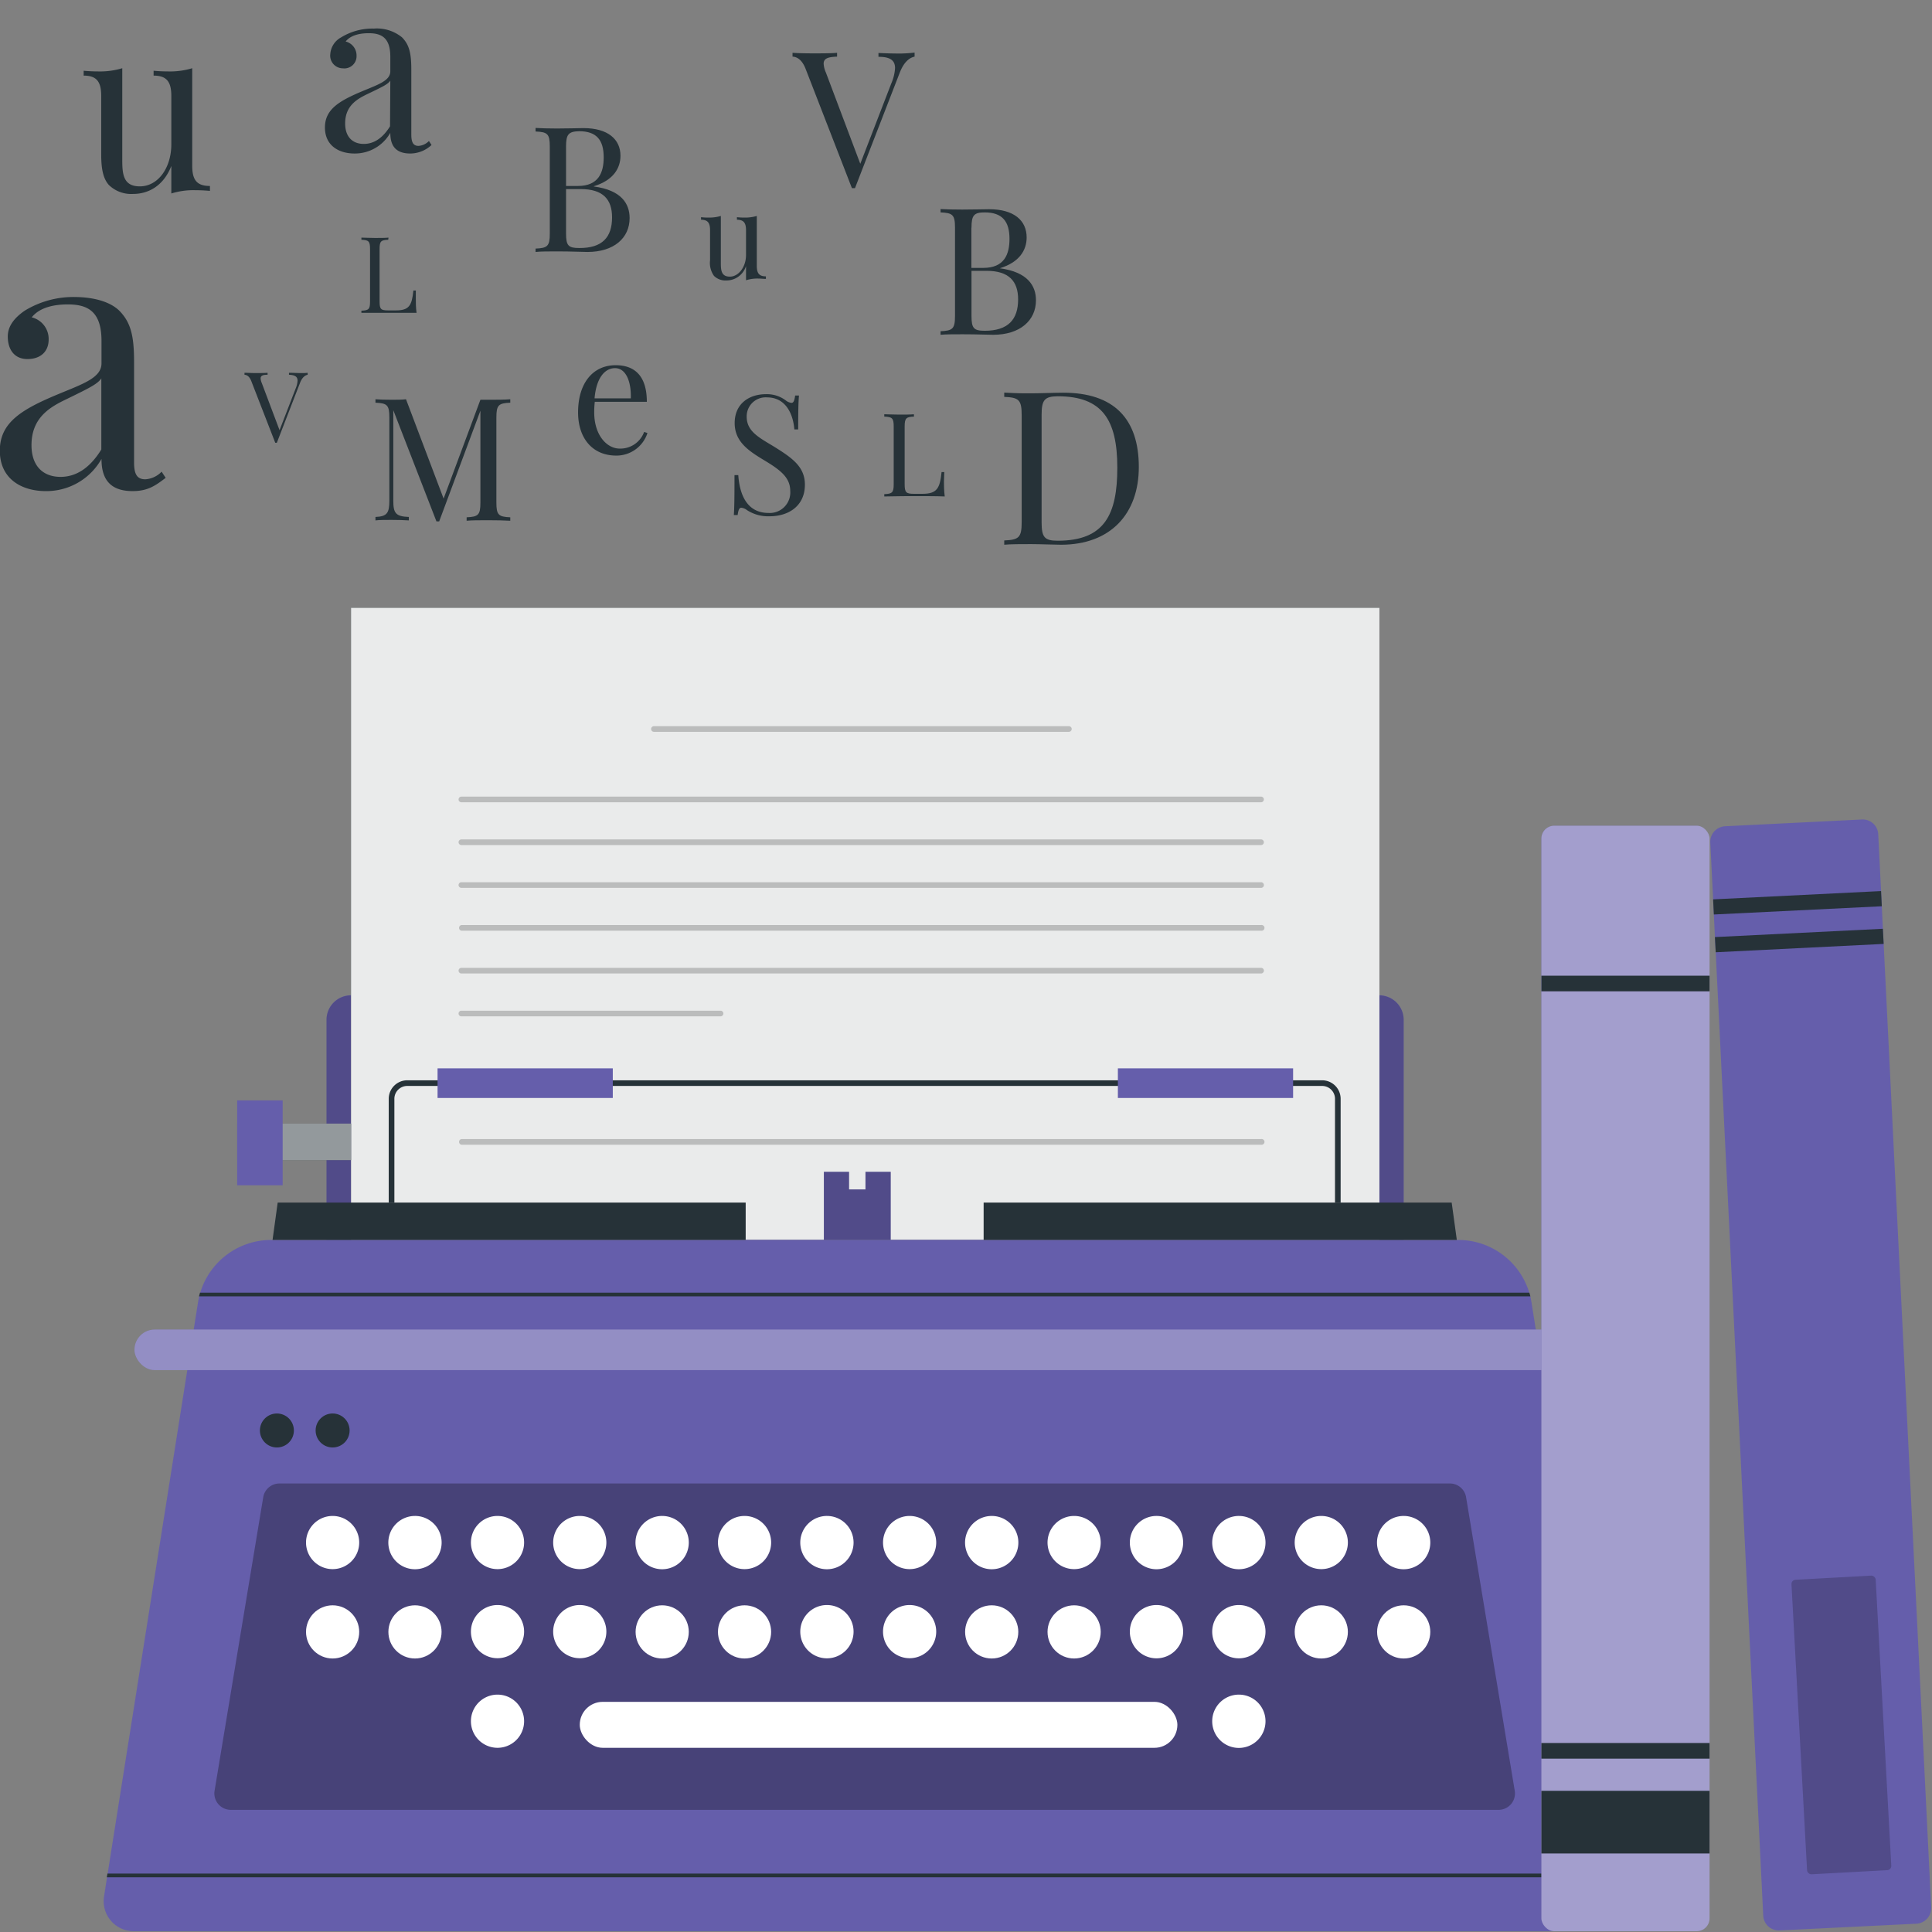 <?xml version="1.0" encoding="UTF-8" standalone="no"?>
<svg
   viewBox="0 0 500 500"
   version="1.1"
   id="svg62"
   xmlns="http://www.w3.org/2000/svg"
   xmlns:svg="http://www.w3.org/2000/svg">
  <rect x="0" y="0" width="500" height="500" fill="#808080" stroke="none"/>
  <defs
     id="defs62" />
  <g
     id="g62"
     transform="matrix(1.461,0,0,1.461,-143.413,-138.747)">
    <g
       id="freepik--Typewriter--inject-2">
      <path
         d="M 346.81,314.61 H 156 v -39 a 4.34,4.34 0 0 1 4.34,-4.35 h 182.12 a 4.35,4.35 0 0 1 4.35,4.35 z"
         style="fill:#655eab"
         id="path1" />
      <g
         style="opacity:0.2"
         id="g2">
        <path
           d="m 160.37,271.29 h 182.1 a 4.33,4.33 0 0 1 4.33,4.33 v 39 H 156 v -39 a 4.33,4.33 0 0 1 4.37,-4.33 z"
           id="path2" />
      </g>
      <rect
         x="160.34"
         y="202.63"
         width="182.17"
         height="111.97"
         style="fill:#263238"
         id="rect2" />
      <g
         style="opacity:0.9"
         id="g3">
        <rect
           x="160.34"
           y="202.63"
           width="182.17"
           height="111.97"
           style="fill:#ffffff"
           id="rect3" />
      </g>
      <g
         style="opacity:0.2"
         id="g4">
        <path
           d="M 321.54,237.08 H 179.89 a 0.5,0.5 0 0 1 0,-1 h 141.65 a 0.5,0.5 0 1 1 0,1 z"
           id="path3" />
      </g>
      <g
         style="opacity:0.2"
         id="g5">
        <path
           d="M 321.54,244.66 H 179.89 a 0.5,0.5 0 0 1 0,-1 h 141.65 a 0.5,0.5 0 1 1 0,1 z"
           id="path4" />
      </g>
      <g
         style="opacity:0.2"
         id="g6">
        <path
           d="M 321.54,252.24 H 179.89 a 0.5,0.5 0 0 1 -0.5,-0.5 0.51,0.51 0 0 1 0.5,-0.5 h 141.65 a 0.51,0.51 0 0 1 0.51,0.5 0.5,0.5 0 0 1 -0.51,0.5 z"
           id="path5" />
      </g>
      <g
         style="opacity:0.2"
         id="g7">
        <path
           d="M 321.54,259.83 H 179.89 a 0.51,0.51 0 0 1 0,-1 h 141.65 a 0.51,0.51 0 1 1 0,1 z"
           id="path6" />
      </g>
      <g
         style="opacity:0.2"
         id="g8">
        <path
           d="M 321.54,267.41 H 179.89 a 0.51,0.51 0 0 1 -0.5,-0.5 0.5,0.5 0 0 1 0.5,-0.5 h 141.65 a 0.5,0.5 0 0 1 0.51,0.5 0.51,0.51 0 0 1 -0.51,0.5 z"
           id="path7" />
      </g>
      <g
         style="opacity:0.2"
         id="g9">
        <path
           d="m 225.8,275 h -45.91 a 0.5,0.5 0 0 1 0,-1 h 45.91 a 0.5,0.5 0 0 1 0,1 z"
           id="path8" />
      </g>
      <g
         style="opacity:0.2"
         id="g10">
        <path
           d="M 321.54,297.74 H 179.89 a 0.51,0.51 0 0 1 0,-1 h 141.65 a 0.51,0.51 0 1 1 0,1 z"
           id="path9" />
      </g>
      <g
         style="opacity:0.2"
         id="g11">
        <path
           d="M 287.47,224.6 H 214 a 0.5,0.5 0 0 1 0,-1 h 73.5 a 0.5,0.5 0 0 1 0,1 z"
           id="path10" />
      </g>
      <path
         d="m 380.85,437.06 h -259 a 5.32,5.32 0 0 1 -5.26,-6.15 l 0.53,-3.4 0.11,-0.66 16,-101.15 c 0.06,-0.37 0.13,-0.74 0.22,-1.1 l 0.18,-0.65 a 13.13,13.13 0 0 1 12.59,-9.34 h 210.3 a 13.15,13.15 0 0 1 12.55,9.39 l 0.18,0.65 c 0.08,0.36 0.15,0.73 0.21,1.1 l 16,101.15 0.11,0.66 0.54,3.4 a 5.33,5.33 0 0 1 -5.26,6.1 z"
         style="fill:#655eab"
         id="path11" />
      <polygon
         points="385.46,426.85 385.57,427.51 117.08,427.51 117.19,426.85 "
         style="fill:#263238"
         id="polygon11" />
      <g
         style="opacity:0.3"
         id="g12">
        <path
           d="m 144.79,360.18 -8.62,52 a 2.91,2.91 0 0 0 2.87,3.38 h 224.58 a 2.9,2.9 0 0 0 2.86,-3.38 l -8.62,-52 A 2.9,2.9 0 0 0 355,357.75 H 147.66 a 2.91,2.91 0 0 0 -2.87,2.43 z"
           id="path12" />
      </g>
      <path
         d="m 161.79,368.21 a 4.71,4.71 0 1 1 -4.71,-4.71 4.71,4.71 0 0 1 4.71,4.71 z"
         style="fill:#ffffff"
         id="path13" />
      <path
         d="m 176.39,368.21 a 4.72,4.72 0 1 1 -4.72,-4.71 4.71,4.71 0 0 1 4.72,4.71 z"
         style="fill:#ffffff"
         id="path14" />
      <path
         d="m 191,368.21 a 4.71,4.71 0 1 1 -4.71,-4.71 4.71,4.71 0 0 1 4.71,4.71 z"
         style="fill:#ffffff"
         id="path15" />
      <path
         d="m 205.57,368.21 a 4.71,4.71 0 1 1 -4.71,-4.71 4.71,4.71 0 0 1 4.71,4.71 z"
         style="fill:#ffffff"
         id="path16" />
      <path
         d="m 220.17,368.21 a 4.72,4.72 0 1 1 -4.71,-4.71 4.71,4.71 0 0 1 4.71,4.71 z"
         style="fill:#ffffff"
         id="path17" />
      <path
         d="m 234.76,368.21 a 4.71,4.71 0 1 1 -4.71,-4.71 4.71,4.71 0 0 1 4.71,4.71 z"
         style="fill:#ffffff"
         id="path18" />
      <path
         d="m 249.36,368.21 a 4.72,4.72 0 1 1 -4.71,-4.71 4.71,4.71 0 0 1 4.71,4.71 z"
         style="fill:#ffffff"
         id="path19" />
      <path
         d="m 264,368.21 a 4.71,4.71 0 1 1 -4.71,-4.71 4.71,4.71 0 0 1 4.71,4.71 z"
         style="fill:#ffffff"
         id="path20" />
      <path
         d="m 278.55,368.21 a 4.72,4.72 0 1 1 -4.72,-4.71 4.71,4.71 0 0 1 4.72,4.71 z"
         style="fill:#ffffff"
         id="path21" />
      <path
         d="m 293.14,368.21 a 4.71,4.71 0 1 1 -4.71,-4.71 4.71,4.71 0 0 1 4.71,4.71 z"
         style="fill:#ffffff"
         id="path22" />
      <path
         d="m 307.74,368.21 a 4.72,4.72 0 1 1 -4.74,-4.71 4.71,4.71 0 0 1 4.74,4.71 z"
         style="fill:#ffffff"
         id="path23" />
      <path
         d="m 322.33,368.21 a 4.72,4.72 0 1 1 -4.71,-4.71 4.71,4.71 0 0 1 4.71,4.71 z"
         style="fill:#ffffff"
         id="path24" />
      <path
         d="m 336.92,368.21 a 4.71,4.71 0 1 1 -4.71,-4.71 4.71,4.71 0 0 1 4.71,4.71 z"
         style="fill:#ffffff"
         id="path25" />
      <path
         d="m 351.52,368.21 a 4.72,4.72 0 1 1 -4.71,-4.71 4.71,4.71 0 0 1 4.71,4.71 z"
         style="fill:#ffffff"
         id="path26" />
      <circle
         cx="157.08"
         cy="384.04"
         r="4.71"
         style="fill:#ffffff"
         id="circle26" />
      <circle
         cx="171.67"
         cy="384.04"
         r="4.71"
         style="fill:#ffffff"
         id="circle27" />
      <path
         d="M 191,384 A 4.71,4.71 0 1 1 186.29,379.28 4.71,4.71 0 0 1 191,384 Z"
         style="fill:#ffffff"
         id="path27" />
      <path
         d="m 205.57,384 a 4.71,4.71 0 1 1 -4.71,-4.72 4.71,4.71 0 0 1 4.71,4.72 z"
         style="fill:#ffffff"
         id="path28" />
      <circle
         cx="215.46"
         cy="384.04"
         r="4.71"
         style="fill:#ffffff"
         id="circle28" />
      <circle
         cx="230.05"
         cy="384.04"
         r="4.71"
         style="fill:#ffffff"
         id="circle29" />
      <path
         d="m 249.36,384 a 4.72,4.72 0 1 1 -4.71,-4.72 4.71,4.71 0 0 1 4.71,4.72 z"
         style="fill:#ffffff"
         id="path29" />
      <path
         d="M 264,384 A 4.71,4.71 0 1 1 259.29,379.28 4.71,4.71 0 0 1 264,384 Z"
         style="fill:#ffffff"
         id="path30" />
      <circle
         cx="273.83"
         cy="384.04"
         r="4.71"
         style="fill:#ffffff"
         id="circle30" />
      <circle
         cx="288.43"
         cy="384.04"
         r="4.71"
         style="fill:#ffffff"
         id="circle31" />
      <path
         d="m 307.74,384 a 4.72,4.72 0 1 1 -4.72,-4.72 4.71,4.71 0 0 1 4.72,4.72 z"
         style="fill:#ffffff"
         id="path31" />
      <path
         d="m 322.33,384 a 4.72,4.72 0 1 1 -4.71,-4.72 4.71,4.71 0 0 1 4.71,4.72 z"
         style="fill:#ffffff"
         id="path32" />
      <circle
         cx="332.21"
         cy="384.04"
         r="4.71"
         style="fill:#ffffff"
         id="circle32" />
      <circle
         cx="346.81"
         cy="384.04"
         r="4.71"
         style="fill:#ffffff"
         id="circle33" />
      <path
         d="m 191,399.86 a 4.71,4.71 0 1 1 -4.71,-4.71 4.71,4.71 0 0 1 4.71,4.71 z"
         style="fill:#ffffff"
         id="path33" />
      <path
         d="m 322.33,399.86 a 4.72,4.72 0 1 1 -4.71,-4.71 4.71,4.71 0 0 1 4.71,4.71 z"
         style="fill:#ffffff"
         id="path34" />
      <rect
         x="200.86"
         y="396.43"
         width="105.86"
         height="8.14"
         rx="4.06"
         style="fill:#ffffff"
         id="rect34" />
      <path
         d="M 369.25,324.6 H 133.41 l 0.18,-0.65 h 235.48 z"
         style="fill:#263238"
         id="path35" />
      <polygon
         points="230.25,307.99 147.35,307.99 146.44,314.61 230.25,314.61 "
         style="fill:#263238"
         id="polygon35" />
      <polygon
         points="355.31,307.99 272.4,307.99 272.4,314.61 356.22,314.61 "
         style="fill:#263238"
         id="polygon36" />
      <path
         d="m 335.64,308 h -1 v -18.39 a 2.28,2.28 0 0 0 -2.27,-2.28 H 170.29 a 2.28,2.28 0 0 0 -2.27,2.28 V 308 h -1 v -18.39 a 3.28,3.28 0 0 1 3.28,-3.28 h 162.07 a 3.28,3.28 0 0 1 3.27,3.28 z"
         style="fill:#263238"
         id="path36" />
      <rect
         x="175.67"
         y="284.21"
         width="31.04"
         height="5.25"
         style="fill:#655eab"
         id="rect36" />
      <rect
         x="296.18"
         y="284.21"
         width="31.04"
         height="5.25"
         style="fill:#655eab"
         id="rect37" />
      <polygon
         points="244.1,302.54 248.56,302.54 248.56,305.66 251.47,305.66 251.47,302.54 255.94,302.54 255.94,314.61 244.1,314.61 "
         style="fill:#655eab"
         id="polygon37" />
      <g
         style="opacity:0.2"
         id="g38">
        <polygon
           points="244.1,302.54 248.56,302.54 248.56,305.66 251.47,305.66 251.47,302.54 255.94,302.54 255.94,314.61 244.1,314.61 "
           id="polygon38" />
      </g>
      <rect
         x="140.17"
         y="294"
         width="20.17"
         height="6.47"
         style="fill:#263238"
         id="rect38" />
      <g
         style="opacity:0.5"
         id="g39">
        <rect
           x="140.17"
           y="294"
           width="20.17"
           height="6.47"
           style="fill:#ffffff"
           id="rect39" />
      </g>
      <rect
         x="140.17"
         y="289.89"
         width="8.06"
         height="15.04"
         style="fill:#655eab"
         id="rect40" />
      <rect
         x="121.98"
         y="330.48"
         width="256.64"
         height="7.19"
         rx="3.59"
         style="fill:#655eab"
         id="rect41" />
      <g
         style="opacity:0.3"
         id="g42">
        <rect
           x="121.98"
           y="330.48"
           width="256.64"
           height="7.19"
           rx="3.59"
           style="fill:#ffffff"
           id="rect42" />
      </g>
      <circle
         cx="147.21"
         cy="348.36"
         r="3.01"
         style="fill:#263238"
         id="circle42" />
      <circle
         cx="157.08"
         cy="348.36"
         r="3.01"
         style="fill:#263238"
         id="circle43" />
    </g>
    <g
       id="freepik--Books--inject-2">
      <rect
         x="371.19"
         y="241.23"
         width="29.79"
         height="195.83"
         rx="2.28"
         style="fill:#655eab"
         id="rect43" />
      <rect
         x="371.2"
         y="241.23"
         width="29.79"
         height="195.83"
         rx="2.28"
         style="opacity:0.4;fill:#ffffff"
         id="rect44" />
      <rect
         x="371.2"
         y="267.8"
         width="29.79"
         height="2.77"
         style="fill:#263238"
         id="rect45" />
      <rect
         x="371.2"
         y="412.19"
         width="29.79"
         height="11.1"
         style="fill:#263238"
         id="rect46" />
      <rect
         x="371.2"
         y="403.72"
         width="29.79"
         height="2.77"
         style="fill:#263238"
         id="rect47" />
      <path
         d="m 437.62,435.73 -24.23,1.19 a 2.75,2.75 0 0 1 -2.89,-2.62 l -8.42,-170.65 -0.14,-2.69 -0.19,-4 -0.13,-2.69 -0.5,-10.05 a 2.76,2.76 0 0 1 2.62,-2.89 l 24.24,-1.2 a 2.75,2.75 0 0 1 2.89,2.62 l 0.5,10.05 0.13,2.69 0.19,4 0.14,2.69 8.42,170.66 a 2.77,2.77 0 0 1 -2.63,2.89 z"
         style="fill:#655eab"
         id="path47" />
      <rect
         x="416.89"
         y="374.38"
         width="14.94"
         height="52.25"
         rx="0.75"
         transform="rotate(-3.12,424.709,400.893)"
         style="opacity:0.2"
         id="rect48" />
      <polygon
         points="431.37,252.81 431.5,255.5 401.75,256.96 401.62,254.28 "
         style="fill:#263238"
         id="polygon48" />
      <polygon
         points="431.69,259.49 431.83,262.17 402.08,263.65 401.94,260.96 "
         style="fill:#263238"
         id="polygon49" />
    </g>
    <g
       id="freepik--Letters--inject-2">
      <path
         d="m 132.21,124.29 c 0,2.48 0.74,3.62 3.14,3.62 v 0.87 c -0.87,-0.08 -1.73,-0.12 -2.56,-0.12 a 13.16,13.16 0 0 0 -4.28,0.58 v -4.87 c -1.41,3.59 -4.13,4.95 -6.76,4.95 a 5.68,5.68 0 0 1 -4.29,-1.57 c -1,-1.1 -1.37,-2.79 -1.37,-5.39 V 112 c 0,-2.47 -0.72,-3.64 -3.11,-3.64 v -0.86 c 0.86,0.08 1.73,0.12 2.55,0.12 a 13.64,13.64 0 0 0 4.29,-0.57 v 16.2 c 0,2.55 0.16,4.73 3.11,4.73 3.22,0 5.58,-3.26 5.58,-7.47 V 112 c 0,-2.47 -0.75,-3.64 -3.14,-3.64 v -0.86 c 0.86,0.08 1.73,0.12 2.55,0.12 a 13.55,13.55 0 0 0 4.29,-0.57 z"
         style="fill:#263238"
         id="path49" />
      <path
         d="M 260.17,104.28 V 105 c -0.89,0.19 -1.89,0.9 -2.66,2.92 l -7.9,20.38 h -0.54 l -8.21,-21.15 c -0.67,-1.71 -1.61,-2.12 -2.31,-2.15 v -0.68 c 0.9,0.07 2.31,0.1 3.59,0.1 1.74,0 3.37,0 4.3,-0.1 V 105 c -1.61,0.06 -2.38,0.31 -2.38,1.25 a 4.47,4.47 0 0 0 0.4,1.57 l 6.09,16.16 5.48,-14.2 a 8.08,8.08 0 0 0 0.68,-2.75 c 0,-1.47 -1,-2 -2.94,-2 v -0.68 c 1.28,0.07 2.69,0.1 3.87,0.1 a 23.57,23.57 0 0 0 2.53,-0.17 z"
         style="fill:#263238"
         id="path50" />
      <path
         d="m 169.37,101.58 c 1.31,1.33 1.65,2.86 1.65,5.77 v 11.46 c 0,1.32 0.32,2 1.27,2 a 2.78,2.78 0 0 0 1.85,-0.87 l 0.46,0.71 a 5.54,5.54 0 0 1 -3.76,1.51 c -2.88,0 -3.54,-1.73 -3.54,-3.67 a 7.2,7.2 0 0 1 -6.34,3.67 c -2.76,0 -5.24,-1.39 -5.24,-4.61 0,-3.22 2.52,-4.71 6.65,-6.44 2.75,-1.15 4.93,-1.85 4.93,-3.51 V 105 c 0,-3.46 -1.69,-4.15 -3.83,-4.15 -1.41,0 -3.14,0.28 -4.08,1.47 a 2.55,2.55 0 0 1 1.93,2.52 2.16,2.16 0 0 1 -2.42,2.23 2.25,2.25 0 0 1 -2.23,-2.55 3.66,3.66 0 0 1 1.93,-2.94 10.59,10.59 0 0 1 5.78,-1.55 7.05,7.05 0 0 1 4.99,1.55 z m -2.07,7.67 c -0.45,0.66 -1.35,1.08 -4,2.35 -1.81,0.87 -4,2.05 -4,5.23 0,2.48 1.41,3.63 3.3,3.63 1.65,0 3.26,-0.87 4.65,-3.12 z"
         style="fill:#263238"
         id="path51" />
      <path
         d="m 119.34,150.05 c 2,2.06 2.57,4.44 2.57,9 v 17.82 c 0,2.06 0.5,3 2,3 a 4.37,4.37 0 0 0 2.88,-1.35 l 0.72,1.09 c -1.78,1.35 -3.13,2.35 -5.86,2.35 -4.47,0 -5.51,-2.69 -5.51,-5.7 a 11.19,11.19 0 0 1 -9.86,5.7 c -4.3,0 -8.15,-2.16 -8.15,-7.17 0,-5.01 3.92,-7.33 10.34,-10 4.29,-1.79 7.67,-2.88 7.67,-5.45 v -4 c 0,-5.39 -2.63,-6.45 -6,-6.45 -2.19,0 -4.89,0.44 -6.36,2.29 a 3.94,3.94 0 0 1 3,3.91 c 0,2.19 -1.47,3.48 -3.76,3.48 -2.29,0 -3.48,-1.66 -3.48,-4 0,-1.88 1.23,-3.35 3,-4.57 a 16.54,16.54 0 0 1 9,-2.42 c 3.63,0.05 6.33,0.99 7.8,2.47 z M 116.11,162 c -0.69,1 -2.1,1.69 -6.14,3.66 -2.82,1.35 -6.23,3.2 -6.23,8.15 0,3.85 2.19,5.63 5.14,5.63 2.56,0 5.07,-1.34 7.23,-4.85 z"
         style="fill:#263238"
         id="path52" />
      <path
         d="m 275.23,142.48 c 5,0.67 6.44,3.13 6.44,5.68 0,3.59 -2.85,6.11 -7.57,6.11 -0.94,0 -2.83,-0.09 -5.42,-0.09 -1.48,0 -3,0 -3.91,0.09 v -0.63 c 2.14,-0.09 2.56,-0.42 2.56,-2.71 V 135.3 c 0,-2.29 -0.42,-2.62 -2.56,-2.71 V 132 c 0.88,0.06 2.47,0.09 3.85,0.09 2,0 4,-0.06 4.75,-0.06 4.42,0 6.65,2 6.65,5 0,2.23 -1.26,4.4 -4.79,5.47 z m -5,-7.18 v 7.12 h 2.12 c 3.71,0 4.63,-2.4 4.63,-5.14 0,-3.09 -1.26,-4.69 -4.41,-4.69 -1.9,0 -2.32,0.54 -2.32,2.71 z m 8.28,12.7 c 0,-3.2 -1.61,-5.06 -5.61,-5.06 h -2.65 v 8 c 0,2.2 0.42,2.62 2.37,2.62 4.12,-0.01 5.89,-2 5.89,-5.56 z"
         style="fill:#263238"
         id="path53" />
      <path
         d="m 188.55,166.3 c -2.06,0.09 -2.46,0.4 -2.46,2.61 V 184 c 0,2.2 0.4,2.51 2.46,2.6 v 0.61 c -1,-0.06 -2.46,-0.09 -3.85,-0.09 -1.59,0 -3,0 -3.88,0.09 v -0.61 c 2.05,-0.09 2.44,-0.4 2.44,-2.6 v -16.28 l -7.3,19.6 h -0.49 l -7.64,-19.69 v 16 c 0,2.22 0.4,2.82 2.75,2.91 v 0.61 c -0.73,-0.06 -2.06,-0.09 -3.09,-0.09 -1.03,0 -2.15,0 -2.82,0.09 v -0.61 c 2.06,-0.09 2.46,-0.69 2.46,-2.91 v -14.72 c 0,-2.21 -0.4,-2.52 -2.46,-2.61 v -0.61 c 0.67,0.06 1.79,0.09 2.82,0.09 0.88,0 1.92,0 2.59,-0.09 l 6.66,17.6 6.52,-17.51 h 1.44 c 1.39,0 2.9,0 3.85,-0.09 z"
         style="fill:#263238"
         id="path54" />
      <path
         d="m 299.89,177.69 c 0,8.29 -5,13.77 -13.78,13.77 -1.15,0 -3.7,-0.11 -5.34,-0.11 -1.64,0 -3.66,0 -4.72,0.11 v -0.76 c 2.59,-0.11 3.09,-0.5 3.09,-3.27 v -18.89 c 0,-2.77 -0.5,-3.16 -3.09,-3.27 v -0.76 c 0.88,0.05 2.31,0.13 3.72,0.13 h 0.93 c 1.75,0 4.3,-0.11 5.75,-0.11 9.07,-0.02 13.44,4.66 13.44,13.16 z m -17.22,-9.22 v 19 c 0,2.66 0.5,3.28 2.86,3.28 8.3,0 10.55,-4.65 10.55,-12.94 0,-8.54 -2.7,-12.65 -10.58,-12.65 -2.33,0.03 -2.83,0.68 -2.83,3.31 z"
         style="fill:#263238"
         id="path55" />
      <path
         d="m 166.93,137.44 c -1.28,0.05 -1.53,0.25 -1.53,1.62 v 9.33 c 0,1.37 0.25,1.56 1.53,1.56 h 1.37 c 2.36,0 2.82,-0.9 3.09,-3.52 h 0.43 c 0,0.4 0,0.94 0,1.54 0,0.6 0,1.46 0.13,2.41 -1.28,0 -3.05,0 -4.31,0 -1.26,0 -3.61,0 -5.46,0 V 150 c 1.28,-0.05 1.53,-0.24 1.53,-1.61 v -9.33 c 0,-1.37 -0.25,-1.57 -1.53,-1.62 v -0.38 c 0.53,0 1.44,0.06 2.41,0.06 0.97,0 1.81,0 2.39,-0.06 z"
         style="fill:#263238"
         id="path56" />
      <path
         d="m 260.07,168.76 c -1.39,0.06 -1.66,0.27 -1.66,1.76 v 10.21 c 0,1.5 0.27,1.71 1.66,1.71 h 1.51 c 2.57,0 3.08,-1 3.37,-3.85 h 0.48 c 0,0.43 -0.06,1 -0.06,1.69 0,0.51 0,1.58 0.14,2.63 -1.4,-0.06 -3.34,-0.06 -4.71,-0.06 -1.37,0 -3.95,0 -6,0.06 v -0.41 c 1.4,-0.06 1.67,-0.27 1.67,-1.77 v -10.21 c 0,-1.49 -0.27,-1.7 -1.67,-1.76 v -0.41 c 0.57,0 1.57,0.06 2.63,0.06 1.06,0 2,0 2.61,-0.06 z"
         style="fill:#263238"
         id="path57" />
      <path
         d="m 152.66,161 v 0.35 c -0.46,0.1 -1,0.47 -1.38,1.51 l -4.08,10.54 h -0.28 l -4.25,-10.94 c -0.35,-0.88 -0.83,-1.09 -1.2,-1.11 V 161 c 0.47,0 1.2,0.05 1.86,0.05 0.9,0 1.74,0 2.23,-0.05 v 0.35 c -0.83,0 -1.23,0.16 -1.23,0.64 a 2.28,2.28 0 0 0 0.2,0.82 l 3.15,8.36 2.84,-7.35 a 4.18,4.18 0 0 0 0.35,-1.42 c 0,-0.76 -0.53,-1 -1.52,-1.05 V 161 c 0.66,0 1.39,0.05 2,0.05 0.61,0 0.96,0.01 1.31,-0.05 z"
         style="fill:#263238"
         id="path58" />
      <path
         d="m 232.22,142.06 c 0,1.27 0.38,1.86 1.61,1.86 v 0.45 c -0.45,0 -0.89,-0.06 -1.31,-0.06 a 6.72,6.72 0 0 0 -2.21,0.3 v -2.51 a 3.64,3.64 0 0 1 -3.47,2.55 2.91,2.91 0 0 1 -2.2,-0.81 3.93,3.93 0 0 1 -0.7,-2.77 v -5.31 c 0,-1.27 -0.37,-1.87 -1.6,-1.87 v -0.45 a 11.62,11.62 0 0 0 1.31,0.07 7.29,7.29 0 0 0 2.2,-0.29 v 8.32 c 0,1.31 0.08,2.43 1.6,2.43 1.52,0 2.86,-1.68 2.86,-3.84 v -4.37 c 0,-1.27 -0.38,-1.87 -1.61,-1.87 v -0.45 a 11.88,11.88 0 0 0 1.31,0.07 7.31,7.31 0 0 0 2.21,-0.29 z"
         style="fill:#263238"
         id="path59" />
      <path
         d="m 203.35,128 c 4.92,0.65 6.34,3.08 6.34,5.6 0,3.54 -2.8,6 -7.46,6 -0.93,0 -2.8,-0.1 -5.35,-0.1 -1.45,0 -3,0 -3.85,0.1 V 139 c 2.11,-0.09 2.52,-0.41 2.52,-2.67 v -15.4 c 0,-2.26 -0.41,-2.58 -2.52,-2.67 v -0.63 c 0.86,0.06 2.43,0.1 3.79,0.1 2,0 4,-0.07 4.69,-0.07 4.36,0 6.56,2 6.56,4.89 0,2.2 -1.24,4.34 -4.72,5.41 z m -4.92,-7.09 v 7 h 2.1 c 3.65,0 4.57,-2.37 4.57,-5.07 0,-3.06 -1.25,-4.63 -4.36,-4.63 -1.9,0.05 -2.31,0.58 -2.31,2.72 z m 8.15,12.55 c 0,-3.16 -1.59,-5 -5.54,-5 h -2.61 v 7.86 c 0,2.17 0.41,2.58 2.34,2.58 4.07,0.03 5.81,-1.9 5.81,-5.42 z"
         style="fill:#263238"
         id="path60" />
      <path
         d="m 237.37,165.91 a 1.92,1.92 0 0 0 1,0.42 c 0.37,0 0.53,-0.45 0.64,-1.3 h 0.68 c -0.09,1 -0.14,2.3 -0.14,6 h -0.68 c -0.22,-2.81 -1.57,-5.67 -4.84,-5.67 a 3.36,3.36 0 0 0 -3.6,3.42 c 0,2.68 2.31,3.75 5,5.4 3.06,1.92 5.31,3.47 5.31,6.64 0,3.74 -2.84,5.6 -6.26,5.6 a 6.91,6.91 0 0 1 -4,-1.09 1.93,1.93 0 0 0 -1,-0.42 c -0.38,0 -0.54,0.44 -0.65,1.29 h -0.68 c 0.09,-1.21 0.12,-2.9 0.12,-7.07 h 0.67 c 0.25,3.57 1.6,6.7 5.37,6.7 a 3.63,3.63 0 0 0 3.83,-3.93 c 0,-2.39 -1.85,-3.74 -4.59,-5.39 -2.74,-1.65 -5.25,-3.28 -5.25,-6.6 0,-3.49 2.63,-5.12 5.54,-5.12 a 5.57,5.57 0 0 1 3.53,1.12 z"
         style="fill:#263238"
         id="path61" />
      <path
         d="m 212.85,171.67 a 5.77,5.77 0 0 1 -5.51,4 c -4.28,0 -6.78,-3.13 -6.78,-7.65 0,-5.18 2.62,-8.36 6.66,-8.36 3.46,0 5.52,2 5.52,6.48 h -9.22 a 15.82,15.82 0 0 0 -0.1,1.88 c 0,4.05 2.25,6.41 4.51,6.41 a 4.48,4.48 0 0 0 4.33,-2.95 z m -9.37,-6.14 h 6.42 c 0.1,-2.88 -0.82,-5.35 -2.79,-5.35 -1.76,0 -3.31,1.64 -3.63,5.35 z"
         style="fill:#263238"
         id="path62" />
    </g>
  </g>
</svg>
